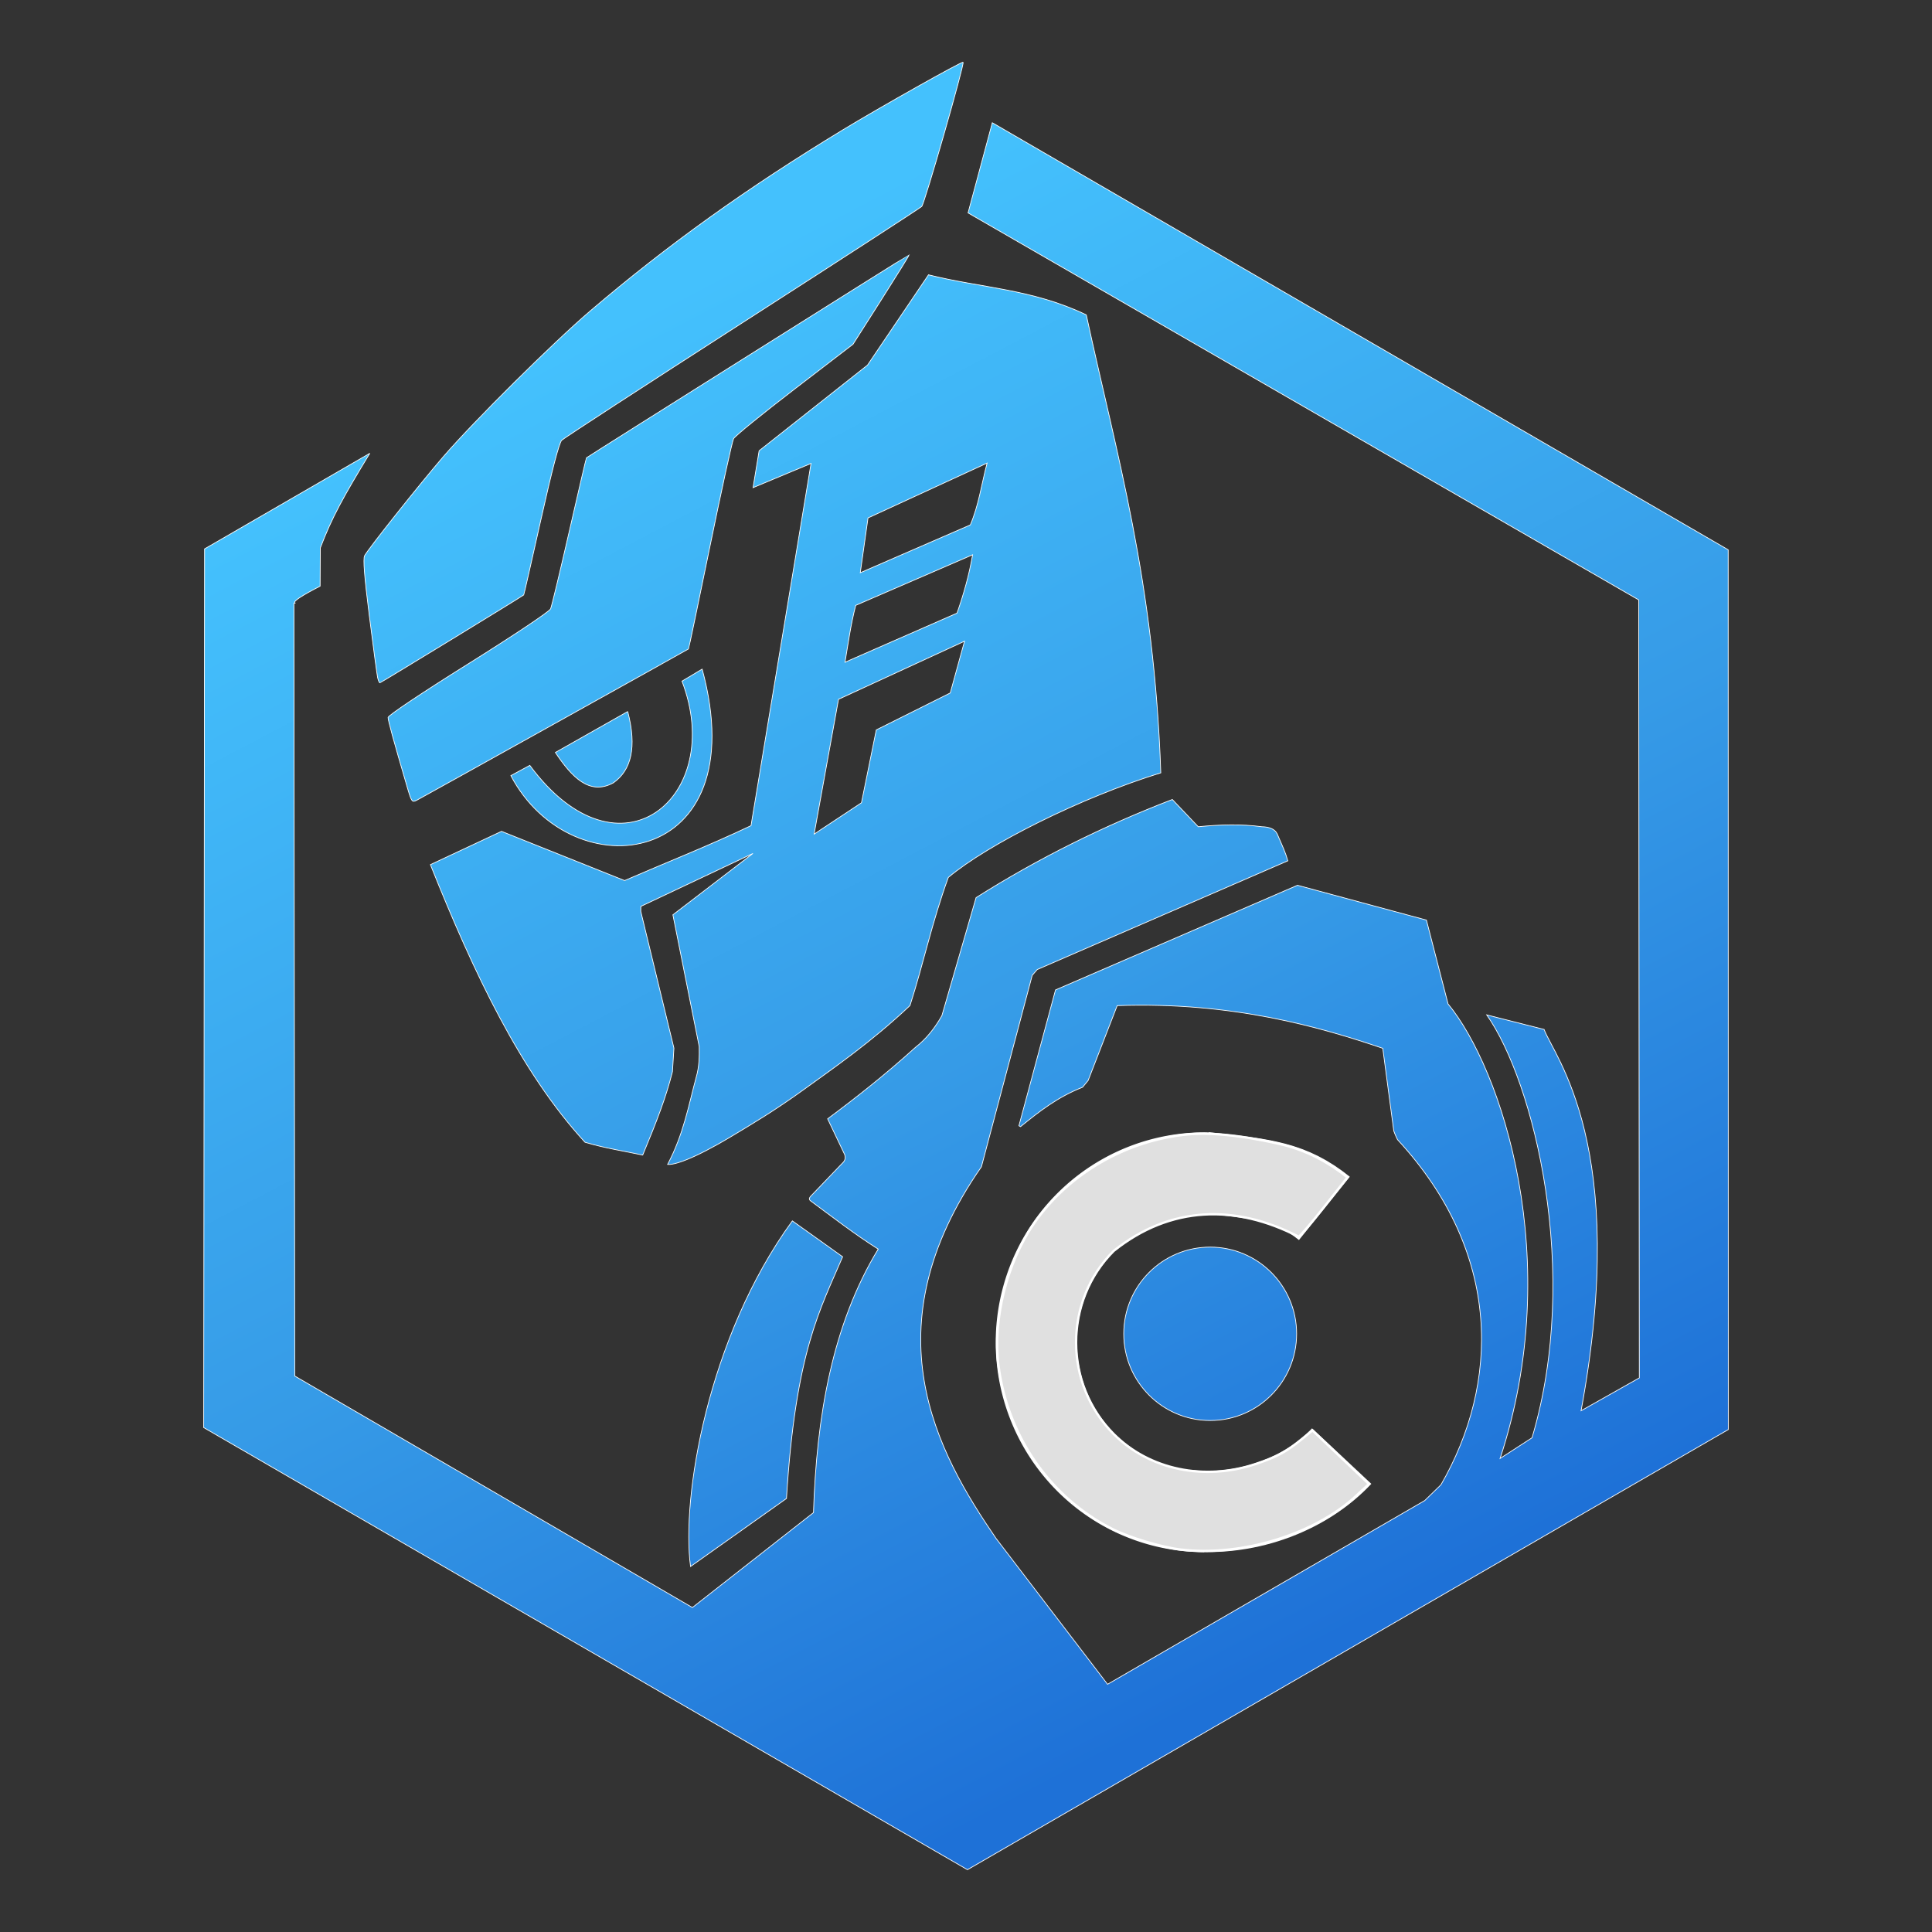 <?xml version="1.0" encoding="UTF-8" standalone="no"?>
<svg
   width="450"
   height="450"
   version="1.1"
   id="svg6"
   sodipodi:docname="celista logo with name(traced).svg"
   inkscape:version="1.4 (1:1.4+202410161351+e7c3feb100)"
   viewBox="0 0 957.447 957.447"
   inkscape:export-filename="celista logo with name(traced).png"
   inkscape:export-xdpi="960"
   inkscape:export-ydpi="960"
   xmlns:inkscape="http://www.inkscape.org/namespaces/inkscape"
   xmlns:sodipodi="http://sodipodi.sourceforge.net/DTD/sodipodi-0.dtd"
   xmlns:xlink="http://www.w3.org/1999/xlink"
   xmlns="http://www.w3.org/2000/svg"
   xmlns:svg="http://www.w3.org/2000/svg">
  <rect x="0" y="0" width="957.447" height="957.447" fill="#333333" stroke="none"/>
  <sodipodi:namedview
     id="namedview6"
     pagecolor="#505050"
     bordercolor="#eeeeee"
     borderopacity="1"
     inkscape:showpageshadow="0"
     inkscape:pageopacity="0"
     inkscape:pagecheckerboard="0"
     inkscape:deskcolor="#505050"
     inkscape:zoom="0.47103588"
     inkscape:cx="525.43768"
     inkscape:cy="150.73162"
     inkscape:window-width="1854"
     inkscape:window-height="1011"
     inkscape:window-x="0"
     inkscape:window-y="0"
     inkscape:window-maximized="1"
     inkscape:current-layer="g1"
     inkscape:export-bgcolor="#000000ff" />
  <defs
     id="defs3">
    <rect
       x="144.113"
       y="2654.075"
       width="1767.618"
       height="441.798"
       id="rect6" />
    <linearGradient
       id="a">
      <stop
         offset="0"
         style="stop-color:#1e71d7;stop-opacity:1"
         id="stop1" />
      <stop
         offset=".459"
         style="stop-color:#369be7;stop-opacity:1"
         id="stop2" />
      <stop
         offset="1"
         style="stop-color:#44c1fd;stop-opacity:1"
         id="stop3" />
    </linearGradient>
    <linearGradient
       xlink:href="#a"
       id="b"
       x1="1545.498"
       x2="561.697"
       y1="2253.436"
       y2="378.896"
       gradientUnits="userSpaceOnUse"
       gradientTransform="matrix(0.351,0,0,0.351,9.8952703e-5,-9.5762623e-5)" />
  </defs>
  <g
     id="g1">
    <g
       id="g2"
       transform="translate(100.771,30.665)">
      <path
         d="m 376.505,0.186 c -0.465,-0.571 -40.9,22.158 -59.368,33.372 -47.871,29.069 -86.919,57.049 -125.34,89.814 -18.39,15.683 -57.894,54.877 -73.021,72.445 -11.612,13.486 -37.003,45.439 -38.849,48.887 -0.829,1.548 -0.144,10.29 2.35,29.98 1.936,15.287 3.774,28.974 4.085,30.417 0.311,1.443 0.82,2.623 1.131,2.623 0.426,0 70.254,-42.667 71.285,-43.557 0.112,-0.097 3.958,-16.959 8.546,-37.469 5.469,-24.45 9.011,-37.946 10.287,-39.191 1.07,-1.044 41.289,-27.199 89.375,-58.121 48.085,-30.922 88.14,-56.896 89.01,-57.719 1.406,-1.331 21.268,-70.549 20.51,-71.481 z m 14.482,29.977 -12.02,44.676 332.356,191.789 0.309,385.556 -28.865,16.291 c 24.3,-131.19 -13.487,-175.723 -18.325,-188.977 l -28.437,-7.213 c 23.357,33.149 46.895,127.396 22.461,209.572 l -15.831,10.258 c 32.45,-98.452 0.602,-193.227 -25.792,-225.272 l -10.719,-41.543 -63.886,-17.253 -119.929,51.872 -18.134,67.321 0.801,0.437 c 9.086,-7.348 18.24,-14.648 30.745,-19.526 l 2.765,-3.36 14.399,-37.093 c 57.446,-2.033 101.209,10.835 131.609,21.145 l 5.453,40.933 c 0.764,2.172 1.269,3.05 1.854,4.327 52.323,56.61 50.333,121.168 21.534,171.038 l -8.037,7.83 -157.192,91.05 -55.266,-72.297 c -29.438,-43.008 -63.095,-103.919 -7.245,-184.158 l 25.173,-94.86 2.473,-2.885 124.201,-53.887 c -1.156,-4.187 -2.626,-7.215 -5.242,-13.294 -1.181,-2.534 -4.08,-3.527 -7.595,-3.591 -10.359,-1.406 -20.914,-1.055 -31.547,0 l -12.845,-13.51 c -34.132,13.148 -66.633,29.259 -97.264,48.633 l -16.949,58.498 c -3.429,6.04 -7.512,11.345 -13.137,15.738 -14.974,13.559 -29.326,24.835 -43.481,35.392 l 8.45,17.722 c 0.367,1.142 0.42,2.319 -0.516,3.606 l -16.486,17.207 c -0.344,0.553 -0.877,1.043 -0.103,1.958 11.098,8.195 21.981,16.649 33.723,24.073 -22.919,37.646 -30.586,83.483 -32.075,130.582 l -60.017,47.042 -197.054,-114.736 -0.412,-382.98 c 3.177,-0.428 -6.518,1.533 12.983,-8.449 l 0.103,-18.958 c 5.655,-14.959 11.55,-25.547 24.522,-46.881 h -7e-4 l -81.879,47.364 -0.445,435.457 378.499,219.103 377.056,-218.124 -0.052,-435.992 z m -41.16,65.403 c -0.318,0 -159.429,100.103 -159.983,100.651 -0.112,0.111 -3.925,16.46 -8.474,36.329 -4.548,19.87 -8.721,37.194 -9.274,38.5 -0.574,1.356 -18.048,13.032 -40.777,27.248 -23.044,14.412 -39.773,25.599 -39.773,26.596 0,1.545 2.534,10.769 9.457,34.429 2.202,7.524 2.423,7.82 4.876,6.521 4.148,-2.197 134.269,-74.634 134.559,-74.909 0.146,-0.138 4.947,-23.109 10.671,-51.048 5.724,-27.939 10.975,-51.859 11.669,-53.156 0.694,-1.298 14.296,-12.358 30.226,-24.578 l 28.963,-22.219 14.113,-22.182 c 7.763,-12.2 13.949,-22.182 13.747,-22.182 z m 9.539,9.963 -30.218,44.735 -53.719,42.45 -3.013,18.292 28.741,-12.001 -29.745,179.506 c -21.437,10.176 -41.764,18.134 -62.645,27.202 l -60.997,-24.391 -35.238,16.51 c 21.569,53.883 44.81,102.947 76.624,137.594 10.687,3.13 19.443,4.341 28.58,6.327 7.031,-16.9 11.572,-28.679 14.746,-41.336 l 0.728,-11.658 -16.429,-67.774 0.036,-2.478 55.534,-26.208 -39.655,30.384 13.045,65.348 c 0.088,5.003 -0.011,10.006 -1.456,15.008 -3.832,14.134 -6.259,28.298 -14.207,43.35 1.579,0.182 4.715,-0.433 9.82,-2.51 5.106,-2.077 12.181,-5.617 21.64,-11.287 9.458,-5.67 21.445,-12.74 36.081,-23.335 14.636,-10.595 33.308,-23.405 52.563,-41.572 6.735,-20.891 10.755,-40.823 19.009,-63.518 19.695,-16.494 65.588,-39.564 105.301,-51.826 -3.305,-95.581 -21.927,-157.677 -36.922,-226.957 -26.699,-12.881 -52.488,-13.369 -78.203,-19.854 z m 29.043,93.294 c -2.688,10.072 -4.149,20.953 -8.325,30.652 l -54.522,23.694 3.832,-27.158 z m -7.185,45.442 c -1.648,9.642 -4.326,19.282 -7.721,28.924 l -55.517,24.335 c 1.588,-9.362 2.828,-18.654 5.319,-28.196 z m -4.006,42.841 -7.067,25.644 -36.662,18.305 -7.344,36.12 -23.459,15.518 12.094,-66.81 z m -130.02,13.819 -9.994,5.976 c 21.913,57.114 -30.875,102.015 -75.421,41.729 l -9.394,5.086 c 30.242,57.464 121.696,46.199 94.809,-52.791 z m -36.887,21.02 -35.856,20.297 c 8.204,12.333 17.009,21.472 28.747,15.043 8.841,-6.233 11.727,-17.57 7.109,-35.34 z m 81.592,252.434 c -42.175,57.887 -55.047,137.57 -50.461,171.274 l 47.541,-33.71 c 4.512,-73.272 16.956,-94.138 27.838,-119.788 z m 207.059,12.986 c -23.66,-2e-4 -42.84,19.237 -42.84,42.968 1.9e-4,23.73 19.18,42.968 42.84,42.967 23.66,-2e-5 42.839,-19.237 42.84,-42.967 1.9e-4,-23.73 -19.18,-42.968 -42.84,-42.968 z"
         style="fill:url(#b);fill-opacity:1;stroke:#ffffff;stroke-width:0.351;stroke-opacity:1"
         id="path3"
         sodipodi:nodetypes="ccsssssssccsccccccccccccccccccccccccccccccccccccccccccccccccccccccccccscsccsccccscccsccccccccccccccccccccscsccccccccccccccccccccccccccccccccccccccsssc" />
      <path
         d="m 496.025,718.404 a 83.221,83.884 0 0 1 -72.302,-42.347 83.221,83.884 0 0 1 0.699,-84.285 83.221,83.884 0 0 1 72.995,-41.123"
         style="mix-blend-mode:normal;fill:none;fill-opacity:0;stroke:#ffffff;stroke-width:40.245;stroke-dasharray:none;stroke-opacity:1"
         id="path4" />
      <path
         d="m 488.72,717.948 c 30.235,2.932 58.672,-9.131 75.412,-27.01 m -68.25,-140.532 c 30.235,3.249 43.223,4.564 59.671,17.78"
         style="fill:none;fill-opacity:0;stroke:#ffffff;stroke-width:40.245;stroke-dasharray:none;stroke-opacity:1"
         id="path5" />
      <path
         d="m 484.291,737.252 c -9.535,-1.16 -25.361,-5.92 -33.745,-10.148 -30.909,-15.589 -52.176,-46.208 -56.551,-81.417 -2.801,-22.542 4.201,-50.498 17.483,-69.803 17.123,-24.887 45.828,-41.517 76.662,-44.412 19.022,-1.786 45.607,4.852 47.511,5.338 12.579,3.217 23.011,9.322 31.345,16 l -11.596,14.674 c -6.378,8.07 -12.04,14.699 -12.582,14.73 -31.249,-16.171 -63.517,-15.474 -91.688,7.051 -24.861,24.861 -24.819,65.92 0.093,90.832 17.597,17.597 44.849,23.286 70.434,14.703 10.455,-3.507 15.093,-6.014 22.735,-12.287 l 5.252,-4.311 13.983,13.276 13.982,13.276 -6.258,5.84 c -20.525,19.15 -56.992,30.317 -87.058,26.659 z"
         style="fill:#e0e0e0;fill-opacity:1;stroke:#ffffff;stroke-width:1.166"
         id="path6"
         sodipodi:nodetypes="cscscccccsccccccccc" />
    </g>
  </g>
</svg>

